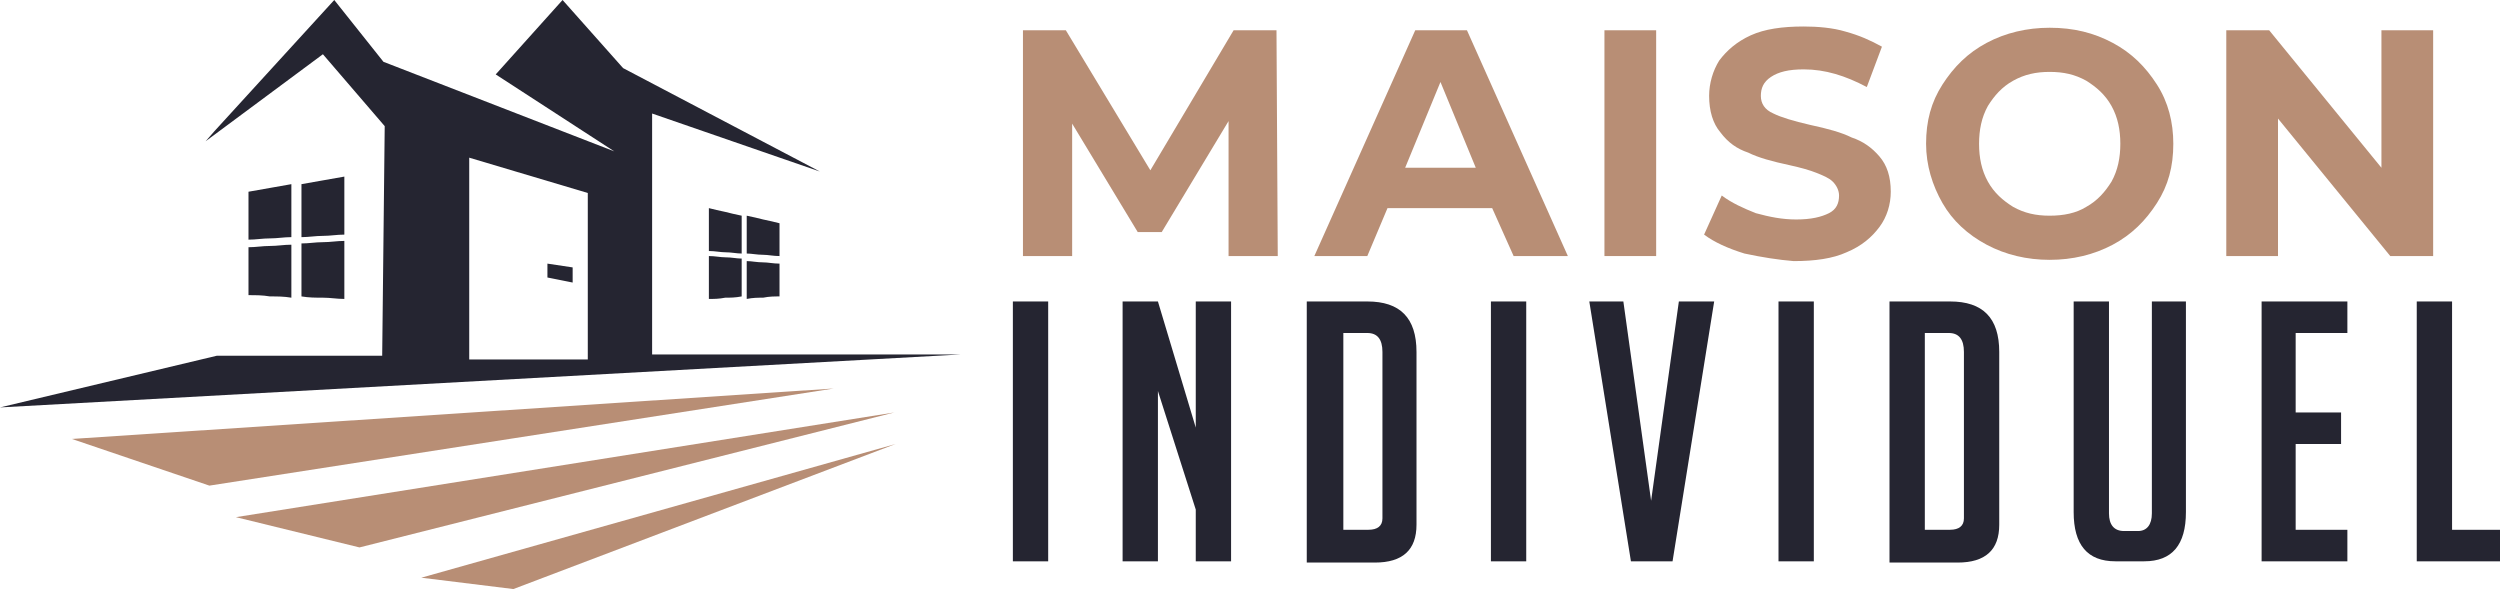 <?xml version="1.0" encoding="utf-8"?>
<!-- Generator: Adobe Illustrator 24.1.0, SVG Export Plug-In . SVG Version: 6.00 Build 0)  -->
<svg version="1.1" id="Layer_1" xmlns="http://www.w3.org/2000/svg" xmlns:xlink="http://www.w3.org/1999/xlink" x="0px" y="0px"
	 width="198.2px" height="46.7px" viewBox="0 0 198.2 46.7" style="enable-background:new 0 0 198.2 46.7;" xml:space="preserve">
<style type="text/css">
	.st0{fill:#B88E75;}
	.st1{fill:#252531;}
	.st2{fill-rule:evenodd;clip-rule:evenodd;fill:#B88E75;}
	.st3{fill-rule:evenodd;clip-rule:evenodd;fill:#252531;}
</style>
<g>
	<g>
		<path class="st0" d="M97.4,20.3l0-10.7l-5.3,8.8h-1.9L85,9.8v10.5h-3.9V2.4h3.4l6.7,11.1l6.6-11.1h3.4l0.1,17.9H97.4z"/>
		<path class="st0" d="M118.3,16.5H110l-1.6,3.8h-4.2l8-17.9h4.1l8,17.9h-4.3L118.3,16.5z M117,13.3l-2.8-6.8l-2.8,6.8H117z"/>
		<path class="st0" d="M127.2,2.4h4.1v17.9h-4.1V2.4z"/>
		<path class="st0" d="M138.3,20.1c-1.3-0.4-2.4-0.9-3.2-1.5l1.4-3.1c0.8,0.6,1.7,1,2.7,1.4c1.1,0.3,2.1,0.5,3.2,0.5
			c1.2,0,2-0.2,2.6-0.5c0.6-0.3,0.8-0.8,0.8-1.4c0-0.4-0.2-0.8-0.5-1.1c-0.3-0.3-0.8-0.5-1.3-0.7c-0.5-0.2-1.2-0.4-2.1-0.6
			c-1.4-0.3-2.5-0.6-3.3-1c-0.9-0.3-1.6-0.8-2.2-1.6c-0.6-0.7-0.9-1.7-0.9-2.9c0-1,0.3-2,0.8-2.8c0.6-0.8,1.4-1.5,2.5-2
			c1.1-0.5,2.5-0.7,4.2-0.7c1.1,0,2.3,0.1,3.3,0.4c1.1,0.3,2,0.7,2.9,1.2L148,6.9c-1.7-0.9-3.3-1.4-5-1.4c-1.2,0-2,0.2-2.6,0.6
			c-0.6,0.4-0.8,0.9-0.8,1.5c0,0.6,0.3,1.1,1,1.4c0.6,0.3,1.6,0.6,2.9,0.9c1.4,0.3,2.5,0.6,3.3,1c0.9,0.3,1.6,0.8,2.2,1.5
			c0.6,0.7,0.9,1.6,0.9,2.8c0,1-0.3,2-0.9,2.8c-0.6,0.8-1.4,1.5-2.6,2c-1.1,0.5-2.5,0.7-4.2,0.7C141,20.6,139.7,20.4,138.3,20.1z"/>
		<path class="st0" d="M157.5,19.4c-1.5-0.8-2.7-1.9-3.5-3.3s-1.3-3-1.3-4.7c0-1.8,0.4-3.3,1.3-4.7s2-2.5,3.5-3.3
			c1.5-0.8,3.2-1.2,5-1.2c1.9,0,3.5,0.4,5,1.2c1.5,0.8,2.6,1.9,3.5,3.3c0.9,1.4,1.3,3,1.3,4.7c0,1.8-0.4,3.3-1.3,4.7
			c-0.9,1.4-2,2.5-3.5,3.3c-1.5,0.8-3.2,1.2-5,1.2C160.7,20.6,159,20.2,157.5,19.4z M165.4,16.4c0.9-0.5,1.5-1.2,2-2
			c0.5-0.9,0.7-1.9,0.7-3c0-1.1-0.2-2.1-0.7-3c-0.5-0.9-1.2-1.5-2-2c-0.9-0.5-1.8-0.7-2.9-0.7c-1.1,0-2,0.2-2.9,0.7
			c-0.9,0.5-1.5,1.2-2,2c-0.5,0.9-0.7,1.9-0.7,3c0,1.1,0.2,2.1,0.7,3c0.5,0.9,1.2,1.5,2,2c0.9,0.5,1.8,0.7,2.9,0.7
			C163.6,17.1,164.6,16.9,165.4,16.4z"/>
		<path class="st0" d="M192.9,2.4v17.9h-3.4l-8.9-10.9v10.9h-4.1V2.4h3.4l8.9,10.9V2.4H192.9z"/>
		<path class="st1" d="M80.3,44.5V23.9h2.8v20.6H80.3z"/>
		<path class="st1" d="M94.8,33.9v-10h2.8v20.6h-2.8v-4.1l-3-9.4v13.5h-2.8V23.9h2.8L94.8,33.9z"/>
		<path class="st1" d="M103.6,44.5V23.9h4.8c2.6,0,3.9,1.3,3.9,4v13.7c0,2-1.1,3-3.3,3H103.6z M106.4,42h2.1c0.7,0,1.1-0.3,1.1-0.9
			V27.9c0-1-0.4-1.5-1.2-1.5h-1.9V42z"/>
		<path class="st1" d="M118.2,44.5V23.9h2.8v20.6H118.2z"/>
		<path class="st1" d="M135.9,23.9l-3.3,20.6h-3.3L126,23.9h2.7l2.2,15.8l2.2-15.8H135.9z"/>
		<path class="st1" d="M141,44.5V23.9h2.8v20.6H141z"/>
		<path class="st1" d="M149.8,44.5V23.9h4.8c2.6,0,3.9,1.3,3.9,4v13.7c0,2-1.1,3-3.3,3H149.8z M152.5,42h2.1c0.7,0,1.1-0.3,1.1-0.9
			V27.9c0-1-0.4-1.5-1.2-1.5h-1.9V42z"/>
		<path class="st1" d="M173.3,23.9v16.7c0,2.6-1.1,3.9-3.3,3.9h-2.3c-2.2,0-3.3-1.3-3.3-3.9V23.9h2.8v16.8c0,0.9,0.4,1.4,1.2,1.4
			h1.1c0.7,0,1.1-0.5,1.1-1.4V23.9H173.3z"/>
		<path class="st1" d="M179.3,44.5V23.9h6.8v2.5h-4.1v6.3h3.6v2.5h-3.6V42h4.1v2.5H179.3z"/>
		<path class="st1" d="M198.2,44.5h-6.6V23.9h2.8V42h3.8V44.5z"/>
	</g>
</g>
<g>
	<g>
		<polygon class="st2" points="66.1,30.8 5.7,34.8 16.6,38.5 		"/>
		<polygon class="st2" points="70.9,32.7 18.7,41 28.5,43.4 		"/>
		<polygon class="st2" points="71,35.2 33.4,45.8 40.7,46.7 		"/>
		<g>
			<g>
				<path class="st3" d="M30.3,28.2L30.5,10l-4.9-5.7l-9.3,6.9l0.7-0.8L26.5,0l3.9,4.9L48.7,12l-9.4-6.1L44.6,0l4.8,5.4L65,13.6
					L51.7,9v19.1h24.5L0,32.3l17.2-4.1H30.3z M37.2,28.5h9.4V15.3l-9.4-2.8V28.5z"/>
				<polygon class="st3" points="43.4,20.9 43.4,22 45.4,22.4 45.4,21.2 				"/>
				<g>
					<g>
						<path class="st3" d="M19.7,15.2c0.6-0.1,1.1-0.2,1.7-0.3c0.6-0.1,1.1-0.2,1.7-0.3c0,0.7,0,1.4,0,2.1s0,1.4,0,2.1
							c-0.6,0-1.1,0.1-1.7,0.1c-0.6,0-1.1,0.1-1.7,0.1c0-0.6,0-1.3,0-1.9C19.7,16.5,19.7,15.9,19.7,15.2z"/>
						<path class="st3" d="M27.3,14c-0.6,0.1-1.1,0.2-1.7,0.3c-0.6,0.1-1.1,0.2-1.7,0.3c0,0.7,0,1.4,0,2.1c0,0.7,0,1.4,0,2.1
							c0.6,0,1.1-0.1,1.7-0.1c0.6,0,1.1-0.1,1.7-0.1c0-0.8,0-1.5,0-2.3C27.3,15.5,27.3,14.7,27.3,14z"/>
						<path class="st3" d="M19.7,23.4c0.6,0,1.1,0,1.7,0.1c0.6,0,1.1,0,1.7,0.1c0-0.7,0-1.4,0-2.1s0-1.4,0-2.1
							c-0.6,0-1.1,0.1-1.7,0.1c-0.6,0-1.1,0.1-1.7,0.1c0,0.6,0,1.3,0,1.9C19.7,22.1,19.7,22.8,19.7,23.4z"/>
						<path class="st3" d="M27.3,23.7c-0.6,0-1.1-0.1-1.7-0.1c-0.6,0-1.1,0-1.7-0.1c0-0.7,0-1.4,0-2.1c0-0.7,0-1.4,0-2.1
							c0.6,0,1.1-0.1,1.7-0.1c0.6,0,1.1-0.1,1.7-0.1c0,0.8,0,1.5,0,2.3C27.3,22.2,27.3,23,27.3,23.7z"/>
					</g>
				</g>
				<g>
					<g>
						<path class="st3" d="M61.8,17.7c-0.4-0.1-0.8-0.2-1.3-0.3c-0.4-0.1-0.8-0.2-1.3-0.3c0,0.5,0,1,0,1.5c0,0.5,0,1,0,1.5
							c0.4,0,0.8,0.1,1.3,0.1c0.4,0,0.8,0.1,1.3,0.1c0-0.5,0-0.9,0-1.4C61.8,18.6,61.8,18.1,61.8,17.7z"/>
						<path class="st3" d="M56.2,16.5c0.4,0.1,0.8,0.2,1.3,0.3c0.4,0.1,0.8,0.2,1.3,0.3c0,0.5,0,1,0,1.5c0,0.5,0,1,0,1.5
							c-0.4,0-0.8-0.1-1.3-0.1c-0.4,0-0.8-0.1-1.3-0.1c0-0.6,0-1.1,0-1.7C56.2,17.7,56.2,17.1,56.2,16.5z"/>
						<path class="st3" d="M61.8,23.5c-0.4,0-0.8,0-1.3,0.1c-0.4,0-0.8,0-1.3,0.1c0-0.5,0-1,0-1.5c0-0.5,0-1,0-1.5
							c0.4,0,0.8,0.1,1.3,0.1c0.4,0,0.8,0.1,1.3,0.1c0,0.5,0,0.9,0,1.4C61.8,22.6,61.8,23,61.8,23.5z"/>
						<path class="st3" d="M56.2,23.7c0.4,0,0.8,0,1.3-0.1c0.4,0,0.8,0,1.3-0.1c0-0.5,0-1,0-1.5c0-0.5,0-1,0-1.5
							c-0.4,0-0.8-0.1-1.3-0.1c-0.4,0-0.8-0.1-1.3-0.1c0,0.6,0,1.1,0,1.7C56.2,22.6,56.2,23.2,56.2,23.7z"/>
					</g>
				</g>
			</g>
		</g>
	</g>
</g>
</svg>
